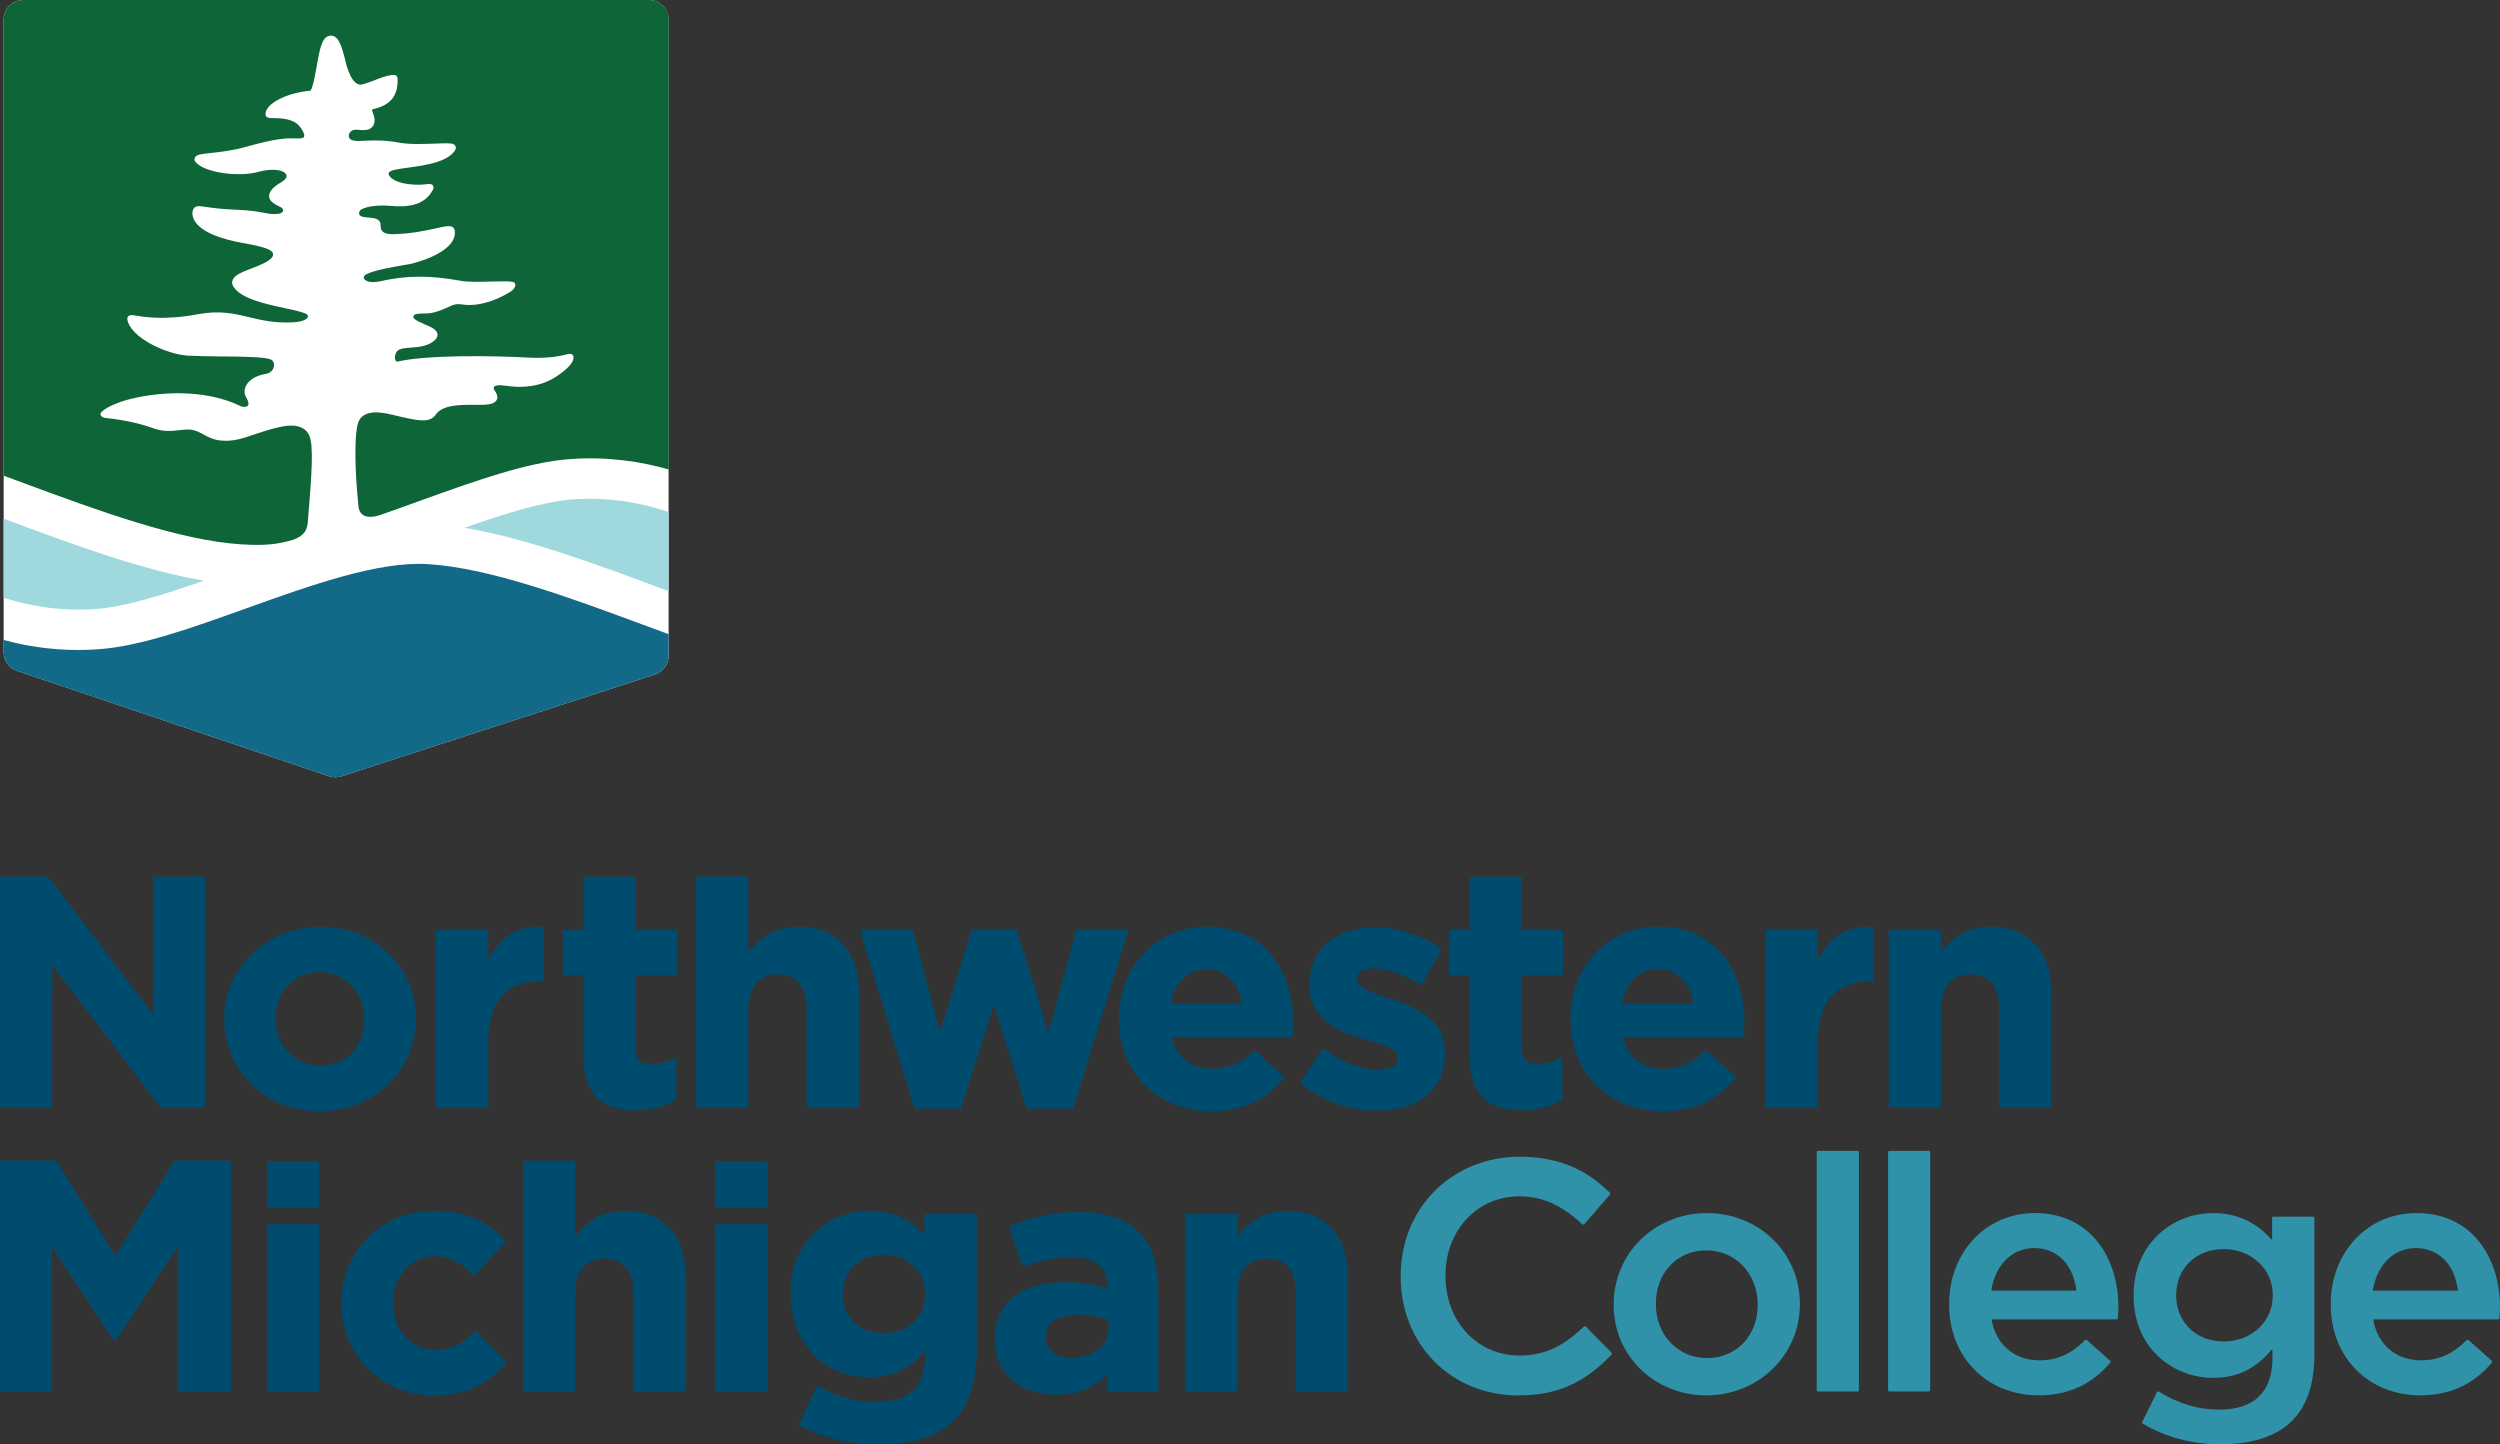 <?xml version="1.0" encoding="UTF-8"?>
<svg id="Layer_2" data-name="Layer 2" xmlns="http://www.w3.org/2000/svg" viewBox="0 0 535.9 309.59">
  <rect x="0" y="0" width="535.9" height="309.59" fill="#333333" stroke="none"/>
  <defs>
    <style>
      .cls-1 {
        fill: #0e6537;
      }

      .cls-2 {
        fill: #004c6e;
      }

      .cls-3 {
        fill: #3092a9;
      }

      .cls-4 {
        fill: #fff;
      }

      .cls-5 {
        fill: #9fd9de;
      }

      .cls-6 {
        fill: #126988;
      }
    </style>
  </defs>
  <g id="Layer_1-2" data-name="Layer 1">
    <g>
      <g>
        <path class="cls-4" d="M.79,4.18v135.66c0,1.79,1.14,3.39,2.85,3.96l66.9,22.59c.85.29,1.78.29,2.63.02l67.26-21.84c1.72-.56,2.89-2.17,2.89-3.98V4.18C143.32,1.87,141.44,0,139.13,0H4.98C2.67,0,.79,1.87.79,4.18Z"/>
        <g>
          <path class="cls-1" d="M5.5,103.71c15.41,5.71,32.88,12.12,46.11,12.97,5.45.35,7.98-.05,11.05-.92,3.34-1.13,3.25-2.95,3.4-4.8.73-8.89,1.23-15.42.23-17.62-.79-1.74-2.78-2.53-5.86-1.9-2.2.45-3.91,1.02-5.42,1.52-.3.1-.58.2-.86.29-2.14.73-4.35,1.49-7.03,1.16-1.35-.16-2.47-.71-3.29-1.16-.77-.43-1.57-.87-2.47-1.07-.88-.2-1.79-.09-2.83.03-1.63.19-3.48.4-5.79-.45-2.78-1.01-6.17-1.74-10.08-2.16-.43-.05-.94-.23-1.08-.61-.05-.14-.09-.41.21-.71,1.13-1.16,4.2-2.21,5.19-2.49,6.48-1.82,16.82-2.57,24.64,1.29.41.2,1.13.21,1.46-.07.33-.28.22-.94-.29-1.8-.48-.81-.48-1.75,0-2.62.68-1.22,2.2-2.12,4.08-2.41,1.54-.24,1.82-1.37,1.87-1.71.09-.58-.14-1.09-.59-1.35-1.06-.62-5.73-.66-9.84-.71h-1.14c-2.34-.04-4.75-.07-6.8-.17-4.61-.23-12.46-3.87-13.07-7.77-.05-.35.07-.56.19-.67.24-.24.67-.3,1.31-.2l.25.04c1.69.29,6.17,1.07,13.32-.27,4.73-.89,7.81-.15,11.07.63,2.68.64,5.45,1.3,9.41,1.09,1.98-.11,2.92-.65,3.1-1.05.03-.07.17-.34-.14-.63-.49-.44-2.66-.91-4.76-1.36-4.3-.93-9.62-2.07-11.08-4.75-.24-.43-.27-.88-.09-1.31.45-1.07,2.14-1.73,4.1-2.48,1.95-.75,4.37-1.69,4.54-2.83.16-1.08-1.42-1.7-6.77-2.65-2.93-.52-9.83-2.13-10.46-5.86-.14-.84.11-1.58.64-1.83.49-.23,1.01-.16,2.16.01,1.25.18,3.32.49,6.8.62,2.88.11,4.51.42,5.69.65,1.12.21,1.85.35,3.01.22.48-.05.87-.23,1.02-.47.11-.16.11-.36,0-.57-.12-.25-.45-.41-.87-.61l-.03-.02c-.7-.34-1.75-.86-1.98-1.8-.25-1.08.61-2.18,2.64-3.36.57-.33.93-.72,1.03-1.09.05-.2.02-.39-.09-.58-.54-.89-2.84-1.36-6.04-.47-3.96,1.1-11.42.22-13.36-2.15-.23-.29-.28-.64-.13-.94.32-.65,1.18-.74,3.48-.99,1.96-.21,4.62-.51,7.23-1.25,7.05-2,9.17-1.93,10.71-1.87.51.02.91.03,1.4-.04.33-.05.52-.15.58-.29.21-.48-.38-1.63-1.05-2.37-1.44-1.61-4.1-1.63-5.53-1.65-.81,0-1.65-.02-1.68-.8-.08-2.26,4.41-4.62,9.63-5.08.08-.09.2-.27.31-.61.45-1.32.75-3.08,1.05-4.77.66-3.76,1.14-6.08,2.68-6.38,1.96-.39,2.64,2.23,3.37,5,0,0,.94,5.07,3.09,5.45,1.22.21,5.35-2.19,7.52-2.07.39.02.64.37.66.8.13,3.54-1.43,5.59-4.91,6.45-.49.12-.54.15-.57.21-.03.11.12.53.18.67.26.69.79,2.11-.24,3.13-.57.56-1.47.6-2.28.56-.15,0-.31-.02-.47-.04-.56-.06-1.14-.12-1.61.24-.48.37-.67.85-.52,1.35.18.62,1.06.77,1.78.78.43.01.92-.01,1.49-.04h.07c1.77-.08,4.18-.19,7.43.41,2.24.41,5.42.29,7.74.2h.05c2.96-.12,3.75-.13,4.17.4.19.24.23.55.1.83-.69,1.51-2.91,2.37-3.83,2.67-2.07.67-4.35.99-6.35,1.26-1.04.14-2.01.28-2.76.44-.79.17-1.31.44-1.39.71-.09.28.2.74.52,1.02.96.83,2.55,1.31,4.88,1.46,1.35.09,2.3-.03,2.8-.09.38-.05.61-.05.81-.01.31.06.46.23.53.37.14.27.06.61-.04.81-1.85,3.63-5.85,3.76-9.13,3.48-3.33-.29-5.73.33-6.36.87-.42.35-.39.88-.26,1.06.32.45,1.18.51,2.01.58,1.01.08,2.53.19,2.51,1.57-.01.69.15,1.17.5,1.48.41.36,1.18.54,2.21.51,3.98-.09,7.17-.81,9.28-1.28,1.86-.42,2.79-.62,3.41-.26.26.15.44.4.49.69.48,2.8-2.76,5.38-8.89,7.09-.51.14-1.38.29-2.49.47-5.23.88-7.96,1.7-8.09,2.42-.06.32.04.51.38.75.59.43,1.82.51,3.13.21,5.68-1.28,10.69-1.3,17.31-.09,1.55.29,4.21.22,6.55.15,2.36-.06,3.72-.05,4.43.05.35.05.58.25.65.54.11.51-.35,1.18-1.14,1.67-1.3.8-5.89,3.37-10.32,2.64-.78-.13-1.59-.03-2.19.25-3.53,1.69-4.69,1.69-5.91,1.7-.46,0-.93,0-1.56.1-.34.05-.61.24-.7.47-.07.18-.02.36.16.53.47.46,1.4.86,2.29,1.24,1.39.59,2.59,1.11,2.7,2.1.07.6-.28,1.15-1.08,1.69-1.4.94-3.09,1.07-4.59,1.18-1.27.09-2.37.17-2.91.71-.6.6-.68,1.66-.34,2.14.09.13.18.19.41.14,6.13-1.43,20.2-1.28,27.63-.86,4.76.27,7.32-.37,8.42-.64.32-.08.79-.2,1.12-.11.42.11.52.5.5.75,0,.86-.88,2.01-2.41,3.16l-.12.09c-1.54,1.16-5.13,3.88-12.24,2.77-1.36-.22-2.06-.01-2.26.25-.16.21-.06.54.1.77.63.87.76,1.57.41,2.14-.61.98-2.31.97-4.67.96-3.07-.02-6.87-.04-8.34,2.09-1.33,1.93-3.84,1.34-9.35.03l-.21-.05c-2.32-.55-6.52-1.26-7.24,2.35-.87,4.37-.21,12.88.21,17.24.17,1.75,1.35,3.09,4.85,1.9,3.15-1.08,5.64-2.02,8.79-3.15,11.61-4.17,22.57-8.1,31.58-8.77,8.29-.62,15.53.55,21.31,2.22V4.18c0-2.31-1.87-4.18-4.18-4.18H4.98C2.67,0,.79,1.87.79,4.18v97.79c1.55.57,3.12,1.15,4.71,1.74Z"/>
          <path class="cls-5" d="M122.65,107.07c-6.35.47-14.4,3.02-23.09,6.07,13,2.17,27.86,7.68,41.22,12.63.85.32,1.7.63,2.54.94v-16.95c-5.26-1.81-12.37-3.31-20.67-2.7Z"/>
          <path class="cls-5" d="M20.62,130.53c6.35-.47,14.4-3.02,23.09-6.07-13-2.17-27.86-7.68-41.22-12.63-.57-.21-1.13-.42-1.7-.63v16.92c5.16,1.68,11.96,3,19.82,2.41Z"/>
          <path class="cls-6" d="M137.76,133.89c-15.41-5.71-32.88-12.19-46.11-12.97-10.66-.62-24.97,4.51-38.81,9.47-11.61,4.17-22.57,8.1-31.58,8.77-1.53.11-3.04.17-4.5.17-6.05,0-11.43-.91-15.97-2.15v2.67c0,1.79,1.14,3.39,2.85,3.96l66.9,22.59c.85.29,1.78.29,2.63.02l67.26-21.84c1.72-.56,2.89-2.17,2.89-3.98v-4.66c-1.83-.67-3.68-1.36-5.55-2.05Z"/>
        </g>
      </g>
      <g>
        <path class="cls-2" d="M.29,237.37h10.62c.16,0,.29-.13.29-.29v-30.21l23.15,30.39c.06.07.14.12.23.12h9.15c.16,0,.29-.13.29-.29v-48.89c0-.16-.13-.29-.29-.29h-10.62c-.16,0-.29.13-.29.29v29.23l-22.38-29.41c-.06-.07-.14-.12-.23-.12H.29c-.16,0-.29.13-.29.29v48.89c0,.16.13.29.29.29Z"/>
        <path class="cls-2" d="M89.16,218.43v-.14c0-11.01-9-19.64-20.48-19.64s-20.62,8.69-20.62,19.78v.14c0,11.01,9,19.64,20.48,19.64s20.62-8.69,20.62-19.78ZM78.09,218.57c0,5.83-3.87,9.9-9.42,9.9s-9.56-4.32-9.56-10.04v-.14c0-5.83,3.87-9.9,9.42-9.9s9.56,4.32,9.56,10.05v.14Z"/>
        <path class="cls-2" d="M93.76,237.37h10.62c.16,0,.29-.13.29-.29v-13.83c0-8.44,3.84-12.91,11.09-12.91h.56c.16,0,.29-.13.29-.29v-11.11c0-.16-.12-.29-.28-.29-5.34-.24-9.16,2.12-11.67,7.18v-6.19c0-.16-.13-.29-.29-.29h-10.62c-.16,0-.29.13-.29.29v37.44c0,.16.13.29.29.29Z"/>
        <path class="cls-2" d="M120.93,209.01h4.18v17.45c0,7.87,3.56,11.54,11.19,11.54,3.29,0,6-.7,8.53-2.21.09-.05.14-.15.14-.25v-8.52c0-.1-.05-.2-.14-.25-.09-.05-.2-.05-.29,0-1.57.86-3.29,1.29-5.1,1.29-2.16,0-3.13-1.03-3.13-3.34v-15.7h8.51c.16,0,.29-.13.29-.29v-9.08c0-.16-.13-.29-.29-.29h-8.51v-11.15c0-.16-.13-.29-.29-.29h-10.62c-.16,0-.29.13-.29.29v11.15h-4.18c-.16,0-.29.13-.29.29v9.08c0,.16.13.29.29.29Z"/>
        <path class="cls-2" d="M172.91,216.19v20.88c0,.16.13.29.29.29h10.62c.16,0,.29-.13.29-.29v-24.24c0-8.89-4.86-14.19-13.01-14.19-5.26,0-8.37,2.66-10.67,5.46v-15.92c0-.16-.13-.29-.29-.29h-10.62c-.16,0-.29.13-.29.29v48.89c0,.16.13.29.29.29h10.62c.16,0,.29-.13.29-.29v-20.88c0-4.65,2.31-7.32,6.34-7.32s6.13,2.6,6.13,7.32Z"/>
        <path class="cls-2" d="M220.26,237.65h9.57c.13,0,.24-.08.28-.21l11.67-37.72c.03-.09.01-.19-.04-.26-.06-.08-.14-.12-.24-.12h-10.55c-.13,0-.25.09-.28.22l-5.88,21.8-6.83-21.95c-.04-.12-.15-.21-.28-.21h-9.15c-.13,0-.24.08-.28.21l-6.75,21.86-5.75-21.71c-.03-.13-.15-.22-.28-.22h-10.76c-.09,0-.18.04-.24.12-.06.08-.07.17-.04.26l11.53,37.72c.04.12.15.21.28.21h9.5c.13,0,.24-.08.28-.2l7.05-22.1,6.92,22.1c.04.12.15.21.28.21Z"/>
        <path class="cls-2" d="M239.87,218.57c0,11.38,8.35,19.64,19.85,19.64,6.51,0,11.73-2.39,15.53-7.09.1-.12.08-.3-.03-.4l-6.08-5.38c-.11-.1-.29-.1-.39,0-2.92,2.71-5.41,3.76-8.88,3.76-4.6,0-7.7-2.39-8.78-6.75h25.68c.15,0,.28-.12.29-.28.07-.96.14-1.96.14-2.81,0-5.61-1.59-10.7-4.49-14.33-3.28-4.12-8.14-6.29-14.03-6.29-10.72,0-18.8,8.5-18.8,19.78v.14ZM250.93,215.13c.92-4.69,3.73-7.38,7.75-7.38s6.83,2.75,7.55,7.38h-15.3Z"/>
        <path class="cls-2" d="M309.75,225.69v-.14c0-6.96-5.94-9.53-11.51-11.38l-1.18-.4c-3.35-1.13-6.24-2.11-6.24-3.79v-.14c0-1.41,1.39-2.29,3.62-2.29,2.59,0,6.23,1.26,9.98,3.45.07.04.15.05.23.03.08-.02.14-.07.18-.14l4.05-7.33c.07-.13.03-.3-.09-.39-4.08-2.74-9.36-4.38-14.13-4.38-8.36,0-13.98,4.89-13.98,12.17v.14c0,7.21,5.76,9.88,11.38,11.53.48.15.96.29,1.42.42,3.42,1.01,6.12,1.81,6.12,3.63v.14c0,1.61-1.48,2.5-4.18,2.5-3.52,0-7.76-1.61-11.63-4.42-.06-.05-.15-.06-.23-.05-.08.01-.15.06-.19.13l-4.54,6.98c-.08.13-.05.3.06.39,4.68,3.69,10.45,5.72,16.25,5.72,9.15,0,14.61-4.63,14.61-12.38Z"/>
        <path class="cls-2" d="M310.86,209.01h4.18v17.45c0,7.87,3.56,11.54,11.19,11.54,3.29,0,6-.7,8.53-2.21.09-.05.14-.15.14-.25v-8.52c0-.1-.05-.2-.14-.25s-.2-.05-.29,0c-1.57.86-3.29,1.29-5.1,1.29-2.16,0-3.13-1.03-3.13-3.34v-15.7h8.51c.16,0,.29-.13.29-.29v-9.08c0-.16-.13-.29-.29-.29h-8.51v-11.15c0-.16-.13-.29-.29-.29h-10.62c-.16,0-.29.13-.29.29v11.15h-4.18c-.16,0-.29.13-.29.29v9.08c0,.16.13.29.29.29Z"/>
        <path class="cls-2" d="M356.47,238.21c6.51,0,11.73-2.39,15.53-7.09.1-.12.08-.3-.03-.4l-6.08-5.38c-.11-.1-.28-.1-.39,0-2.92,2.71-5.41,3.76-8.88,3.76-4.6,0-7.7-2.39-8.78-6.75h25.68c.15,0,.28-.12.29-.28.07-.96.14-1.96.14-2.81,0-5.61-1.59-10.7-4.49-14.33-3.28-4.12-8.14-6.29-14.03-6.29-10.72,0-18.8,8.5-18.8,19.78v.14c0,11.38,8.35,19.64,19.85,19.64ZM347.67,215.13c.92-4.69,3.73-7.38,7.75-7.38s6.83,2.75,7.55,7.38h-15.3Z"/>
        <path class="cls-2" d="M401.33,198.65c-5.34-.24-9.16,2.11-11.66,7.18v-6.19c0-.16-.13-.29-.29-.29h-10.62c-.16,0-.29.13-.29.29v37.44c0,.16.13.29.29.29h10.62c.16,0,.29-.13.29-.29v-13.83c0-8.44,3.84-12.91,11.09-12.91h.56c.16,0,.29-.13.29-.29v-11.11c0-.16-.12-.29-.28-.29Z"/>
        <path class="cls-2" d="M428.54,216.19v20.88c0,.16.13.29.29.29h10.62c.16,0,.29-.13.29-.29v-24.24c0-8.89-4.86-14.19-13.01-14.19-5.26,0-8.37,2.66-10.67,5.46v-4.47c0-.16-.13-.29-.29-.29h-10.62c-.16,0-.29.13-.29.29v37.44c0,.16.13.29.29.29h10.62c.16,0,.29-.13.29-.29v-20.88c0-4.65,2.31-7.32,6.34-7.32s6.13,2.6,6.13,7.32Z"/>
        <path class="cls-2" d="M49.19,248.79h-11.6c-.1,0-.2.05-.25.14l-12.6,20.27-12.6-20.27c-.05-.09-.15-.14-.25-.14H.29c-.16,0-.29.13-.29.29v48.89c0,.16.13.29.29.29h10.55c.16,0,.29-.13.29-.29v-30.73l13.08,19.86c.05.08.15.13.25.13h.28c.1,0,.19-.05.25-.13l13.22-20.07v30.94c0,.16.13.29.29.29h10.69c.16,0,.29-.13.29-.29v-48.89c0-.16-.13-.29-.29-.29Z"/>
        <rect class="cls-2" x="57.23" y="248.87" width="11.17" height="10.02" rx=".29" ry=".29"/>
        <rect class="cls-2" x="57.21" y="262.42" width="11.2" height="35.86" rx=".29" ry=".29"/>
        <path class="cls-2" d="M102.27,285.48c-.11-.11-.29-.12-.41,0-2.47,2.34-4.85,3.9-8.39,3.9-5.33,0-9.21-4.22-9.21-10.04v-.14c0-5.55,3.86-9.9,8.79-9.9,3.74,0,6.02,1.61,8.31,4.03.06.06.13.09.21.09h0c.08,0,.16-.03.21-.09l6.5-6.98c.1-.11.11-.28,0-.4-3.94-4.42-8.62-6.38-15.17-6.38-11.36,0-19.92,8.5-19.92,19.78v.14c0,11.01,8.69,19.64,19.78,19.64,8.07,0,12.22-3.34,15.51-6.94.11-.12.1-.29,0-.4l-6.22-6.29Z"/>
        <path class="cls-2" d="M133.99,259.55c-5.26,0-8.37,2.66-10.67,5.46v-15.9c0-.16-.13-.29-.29-.29h-10.62c-.16,0-.29.13-.29.29v48.87c0,.16.13.29.29.29h10.62c.16,0,.29-.13.29-.29v-20.88c0-4.65,2.31-7.32,6.34-7.32s6.13,2.6,6.13,7.32v20.88c0,.16.13.29.29.29h10.62c.16,0,.29-.13.29-.29v-24.24c0-8.89-4.86-14.19-13.01-14.19Z"/>
        <rect class="cls-2" x="153.33" y="248.87" width="11.21" height="10.02" rx=".29" ry=".29"/>
        <rect class="cls-2" x="153.32" y="262.42" width="11.2" height="35.86" rx=".29" ry=".29"/>
        <path class="cls-2" d="M209.08,260.25h-10.62c-.16,0-.29.13-.29.29v4.14c-2.51-2.62-5.92-5.14-11.79-5.14-8.41,0-16.92,6.1-16.92,17.76v.14c0,8.82,5.81,17.76,16.92,17.76,4.94,0,8.44-1.63,11.93-5.58v1.02c0,6.66-3.4,9.9-10.39,9.9-4.49,0-8.35-1.04-12.5-3.39-.07-.04-.16-.05-.23-.02-.08.03-.14.08-.18.16l-3.63,7.96c-.06.14,0,.31.13.38,4.87,2.58,10.65,3.95,16.69,3.95,7.55,0,12.9-1.67,16.34-5.12,3.21-3.21,4.84-8.24,4.84-14.95v-28.99c0-.16-.13-.29-.29-.29ZM189.45,285.81c-5.17,0-8.79-3.44-8.79-8.37v-.14c0-4.85,3.7-8.37,8.79-8.37s8.86,3.52,8.86,8.37v.14c0,4.85-3.73,8.37-8.86,8.37Z"/>
        <path class="cls-2" d="M231.29,259.83c-6.45,0-10.52,1.21-14.65,3.03-.14.06-.21.22-.16.36l2.65,8.1c.02.08.08.14.15.17.07.04.15.04.23.01,3.46-1.27,6.25-2.01,10.24-2.01,5.06,0,7.74,2.27,7.74,6.55v.22c-2.18-.72-4.94-1.42-8.86-1.42-9.77,0-15.38,4.46-15.38,12.24v.14c0,7.03,5.28,11.75,13.14,11.75,4.54,0,8.16-1.41,11.02-4.31v3.31c0,.16.13.29.29.29h10.27c.16,0,.29-.13.29-.29v-21.72c0-5.32-1.39-9.41-4.14-12.15-2.84-2.84-7.16-4.28-12.85-4.28ZM237.64,283.08v1.7c0,3.69-3.3,6.27-8.02,6.27-3.39,0-5.5-1.63-5.5-4.25v-.14c0-3.1,2.57-4.88,7.04-4.88,2.31,0,4.6.46,6.48,1.29Z"/>
        <path class="cls-2" d="M275.93,259.55c-5.26,0-8.37,2.66-10.67,5.46v-4.47c0-.16-.13-.29-.29-.29h-10.62c-.16,0-.29.13-.29.29v37.44c0,.16.13.29.29.29h10.62c.16,0,.29-.13.29-.29v-20.88c0-4.65,2.31-7.32,6.34-7.32s6.13,2.6,6.13,7.32v20.88c0,.16.13.29.29.29h10.62c.16,0,.29-.13.29-.29v-24.24c0-8.89-4.86-14.19-13.01-14.19Z"/>
        <path class="cls-3" d="M339.94,284.36c-.11-.11-.29-.12-.41,0-4.11,3.83-7.85,6.21-13.84,6.21-9.03,0-15.84-7.32-15.84-17.03v-.14c0-9.67,6.81-16.96,15.84-16.96,4.86,0,9.02,1.85,13.49,6,.06.05.13.08.21.08.08,0,.15-.04.21-.1l5.52-6.36c.1-.12.09-.3-.02-.4-3.98-3.81-9.4-7.7-19.34-7.7-14.54,0-25.51,11-25.51,25.58v.14c0,14.5,10.82,25.44,25.16,25.44,8.27,0,14.08-2.54,20.05-8.75.11-.11.11-.3,0-.41l-5.52-5.59Z"/>
        <path class="cls-3" d="M365.9,260.04c-11.21,0-19.99,8.6-19.99,19.57v.14c0,10.86,8.72,19.36,19.85,19.36s20.06-8.57,20.06-19.5v-.14c0-10.9-8.75-19.43-19.92-19.43ZM354.95,279.47c0-6.63,4.55-11.44,10.81-11.44s11.02,4.98,11.02,11.58v.14c0,6.59-4.58,11.37-10.88,11.37s-10.95-5.06-10.95-11.51v-.14Z"/>
        <rect class="cls-3" x="389.43" y="246.7" width="9.04" height="51.58" rx=".29" ry=".29"/>
        <path class="cls-3" d="M405.02,246.7h8.45c.16,0,.29.13.29.29v50.99c0,.16-.13.29-.29.29h-8.45c-.16,0-.29-.13-.29-.29v-50.99c0-.16.13-.29.29-.29Z"/>
        <path class="cls-3" d="M436.14,260.04c-10.44,0-18.32,8.38-18.32,19.5v.14c0,11.26,8.08,19.43,19.22,19.43,6.28,0,11.43-2.36,15.31-7.02.1-.12.09-.3-.03-.41l-4.96-4.4c-.11-.1-.29-.1-.4,0-3.1,3.03-6.03,4.32-9.78,4.32-5.41,0-9.32-3.35-10.27-8.77h26.76c.15,0,.28-.12.29-.27l.02-.24c.06-.75.12-1.45.12-2.16,0-10.02-5.56-20.13-17.97-20.13ZM436.07,267.54c4.9,0,8.34,3.49,9.03,9.12h-18.26c.87-5.55,4.46-9.12,9.23-9.12Z"/>
        <path class="cls-3" d="M495.79,260.81h-8.45c-.16,0-.29.13-.29.29v4.73c-2.35-2.64-6.14-5.79-12.63-5.79-4.46,0-8.65,1.65-11.81,4.66-3.43,3.27-5.25,7.75-5.25,12.96v.14c0,5.18,1.81,9.64,5.23,12.9,3.15,3,7.35,4.65,11.83,4.65,5.21,0,9.15-1.93,12.7-6.23v2.03c0,7.21-3.93,11.02-11.37,11.02-4.55,0-8.68-1.23-12.98-3.87-.07-.04-.15-.06-.23-.03-.08.02-.15.08-.18.15l-3.14,6.36c-.07.14-.02.3.11.38,4.82,2.91,10.57,4.44,16.64,4.44,6.85,0,12.02-1.7,15.37-5.05,3.16-3.16,4.77-7.91,4.77-14.11v-29.34c0-.16-.13-.29-.29-.29ZM487.19,277.58v.14c0,5.61-4.53,9.83-10.53,9.83s-10.18-4.23-10.18-9.83v-.14c0-5.7,4.28-9.83,10.18-9.83s10.53,4.23,10.53,9.83Z"/>
        <path class="cls-3" d="M517.94,260.04c-10.44,0-18.32,8.38-18.32,19.5v.14c0,11.26,8.08,19.43,19.22,19.43,6.28,0,11.43-2.36,15.31-7.02.1-.12.09-.3-.03-.41l-4.96-4.4c-.11-.1-.29-.1-.4,0-3.1,3.03-6.03,4.32-9.78,4.32-5.41,0-9.32-3.35-10.27-8.77h26.76c.15,0,.28-.12.29-.27l.02-.24c.06-.75.12-1.45.12-2.16,0-10.02-5.56-20.13-17.97-20.13ZM517.86,267.54c4.9,0,8.34,3.49,9.03,9.12h-18.26c.87-5.55,4.46-9.12,9.23-9.12Z"/>
      </g>
    </g>
  </g>
</svg>
